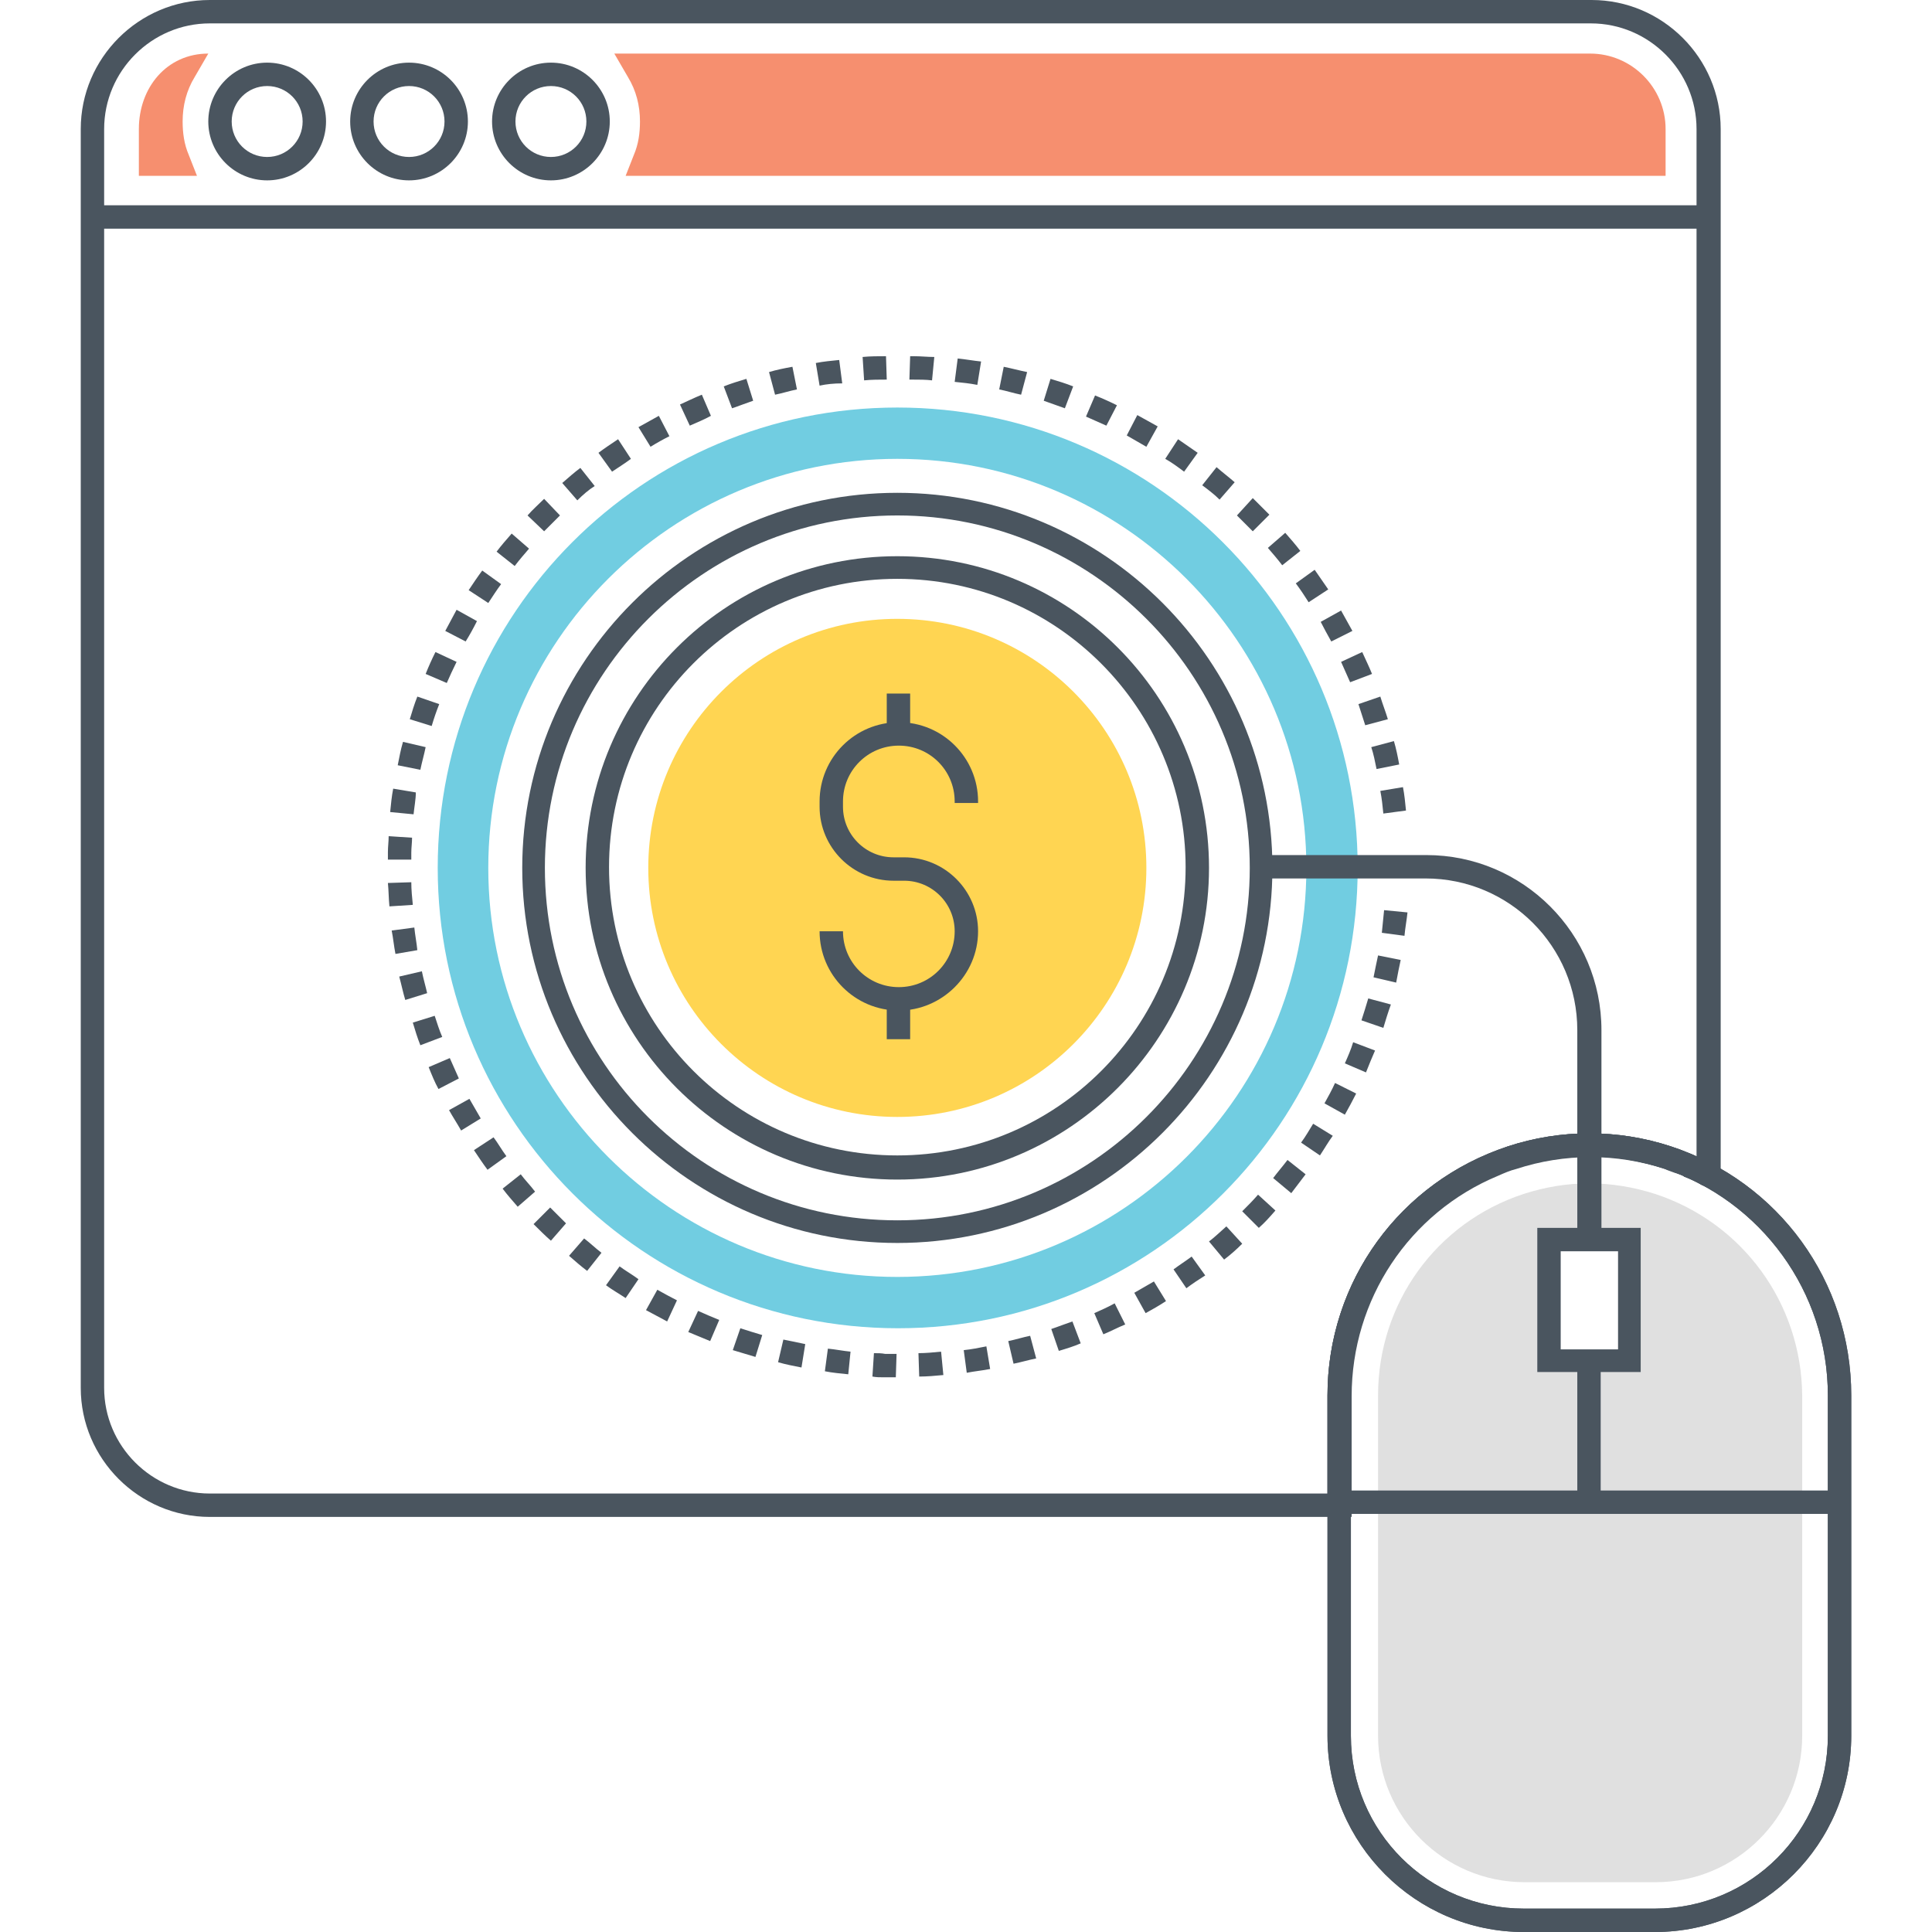 <?xml version="1.0" encoding="utf-8"?>
<!-- Generator: Adobe Illustrator 18.0.0, SVG Export Plug-In . SVG Version: 6.00 Build 0)  -->
<!DOCTYPE svg PUBLIC "-//W3C//DTD SVG 1.1//EN" "http://www.w3.org/Graphics/SVG/1.1/DTD/svg11.dtd">
<svg version="1.1" id="Layer_1" xmlns="http://www.w3.org/2000/svg" xmlns:xlink="http://www.w3.org/1999/xlink" x="0px" y="0px"
	 width="256px" height="256px" viewBox="0 0 256 256" enable-background="new 0 0 256 256" xml:space="preserve">
<g>
	<circle fill="#FFD552" cx="118.9" cy="115" r="33"/>
	<g>
		<path fill="#4A555F" d="M178.9,201H27.8c-9.4,0-17.1-7.7-17.1-17.1V17.1C10.7,7.7,18.4,0,27.8,0h183.1c9.4,0,17.1,7.7,17.1,17.1
			v141.2l-2.3-1.2c-0.8-0.5-1.7-0.9-2.5-1.2c-0.4-0.2-0.9-0.4-1.3-0.5c-0.5-0.2-0.9-0.3-1.3-0.5c-6.4-2.1-13.3-2.1-19.7,0
			c-0.8,0.2-1.5,0.5-2.4,0.9c-11.8,4.9-19.4,16.4-19.4,29.2V201z M27.8,3.1c-7.7,0-14,6.3-14,14v166.8c0,7.7,6.3,14,14,14h148.1v-13
			c0-14.1,8.4-26.6,21.3-32c0.9-0.4,1.8-0.7,2.6-1c7-2.3,14.6-2.3,21.6,0c0.5,0.2,1,0.3,1.4,0.5c0.5,0.2,1,0.4,1.5,0.6
			c0.2,0.1,0.4,0.2,0.5,0.2V17.1c0-7.7-6.3-14-14-14H27.8z"/>
	</g>
	<path fill="#F68F6F" d="M82.9,23.3l1.1-2.8c0.6-1.4,0.8-2.9,0.8-4.4c0-2.1-0.5-4.1-1.6-5.9l-1.8-3.1l129.3,0c5.5,0,10,4.5,10,10
		v6.2L82.9,23.3z"/>
	<path fill="#F68F6F" d="M26.1,23.3L25,20.5c-0.6-1.4-0.8-2.9-0.8-4.4c0-2.1,0.5-4.1,1.6-5.9l1.8-3.1v0c-5.5,0-9.2,4.5-9.2,10v6.2
		L26.1,23.3z"/>
	<g>
		<rect x="12.2" y="27.2" fill="#4A555F" width="214.1" height="3.1"/>
	</g>
	<g>
		<path fill="#4A555F" d="M35.4,23.9c-4.3,0-7.8-3.5-7.8-7.8s3.5-7.8,7.8-7.8c4.3,0,7.8,3.5,7.8,7.8S39.7,23.9,35.4,23.9z
			 M35.4,11.4c-2.6,0-4.7,2.1-4.7,4.7s2.1,4.7,4.7,4.7c2.6,0,4.7-2.1,4.7-4.7S38,11.4,35.4,11.4z"/>
	</g>
	<g>
		<path fill="#4A555F" d="M54.2,23.9c-4.3,0-7.8-3.5-7.8-7.8s3.5-7.8,7.8-7.8s7.8,3.5,7.8,7.8S58.5,23.9,54.2,23.9z M54.2,11.4
			c-2.6,0-4.7,2.1-4.7,4.7s2.1,4.7,4.7,4.7s4.7-2.1,4.7-4.7S56.8,11.4,54.2,11.4z"/>
	</g>
	<g>
		<path fill="#4A555F" d="M73,23.9c-4.3,0-7.8-3.5-7.8-7.8s3.5-7.8,7.8-7.8c4.3,0,7.8,3.5,7.8,7.8S77.3,23.9,73,23.9z M73,11.4
			c-2.6,0-4.7,2.1-4.7,4.7s2.1,4.7,4.7,4.7c2.6,0,4.7-2.1,4.7-4.7S75.6,11.4,73,11.4z"/>
	</g>
	<g>
		<path fill="#4A555F" d="M118.7,182.5c-0.5,0-1.1,0-1.6,0c-0.5,0-1,0-1.5-0.1l0.2-3.1c0.5,0,1,0,1.5,0.1c0.5,0,1,0,1.5,0
			L118.7,182.5z M121.8,182.4l-0.1-3.1c1,0,2-0.1,3-0.2l0.3,3.1C123.9,182.3,122.9,182.4,121.8,182.4z M112.4,182.1
			c-1-0.1-2.1-0.2-3.1-0.4l0.4-3c1,0.1,2,0.3,3,0.4L112.4,182.1z M128.1,181.9l-0.4-3c1-0.1,2-0.3,3-0.5l0.5,3
			C130.2,181.6,129.1,181.7,128.1,181.9z M106.2,181.2c-1-0.2-2.1-0.4-3.1-0.7l0.7-3c1,0.2,2,0.4,2.9,0.6L106.2,181.2z M134.3,180.7
			l-0.7-3c1-0.2,1.9-0.5,2.9-0.7l0.8,3C136.3,180.2,135.3,180.5,134.3,180.7z M100.1,179.8c-1-0.3-2-0.6-3-0.9l1-2.9
			c0.9,0.3,1.9,0.6,2.9,0.9L100.1,179.8z M140.3,179l-1-2.9c0.9-0.3,1.9-0.7,2.8-1l1.1,2.9C142.3,178.4,141.3,178.7,140.3,179z
			 M94.1,177.7c-1-0.4-1.9-0.8-2.9-1.2l1.3-2.8c0.9,0.4,1.8,0.8,2.8,1.2L94.1,177.7z M146.2,176.8L145,174c0.9-0.4,1.8-0.8,2.7-1.3
			l1.4,2.8C148.1,175.9,147.2,176.4,146.2,176.8z M88.4,175.1c-0.9-0.5-1.9-1-2.8-1.5l1.5-2.7c0.9,0.5,1.8,1,2.6,1.4L88.4,175.1z
			 M151.8,174l-1.5-2.7c0.9-0.5,1.7-1,2.6-1.5l1.6,2.6C153.6,173,152.7,173.5,151.8,174z M82.9,172c-0.9-0.6-1.8-1.1-2.6-1.7
			l1.8-2.5c0.8,0.6,1.7,1.1,2.5,1.7L82.9,172z M157.2,170.7l-1.7-2.5c0.8-0.6,1.6-1.1,2.4-1.7l1.8,2.5
			C158.9,169.5,158,170.1,157.2,170.7z M77.8,168.4c-0.8-0.6-1.6-1.3-2.4-2l2-2.3c0.8,0.6,1.5,1.3,2.3,1.9L77.8,168.4z M162.2,166.9
			l-2-2.4c0.8-0.6,1.5-1.3,2.3-2l2.1,2.3C163.8,165.6,163,166.3,162.2,166.9z M73,164.4c-0.8-0.7-1.5-1.4-2.3-2.2l2.2-2.2
			c0.7,0.7,1.4,1.4,2.1,2.1L73,164.4z M166.8,162.7l-2.2-2.2c0.7-0.7,1.4-1.4,2.1-2.2l2.3,2.1C168.3,161.2,167.6,162,166.8,162.7z
			 M68.6,159.9c-0.7-0.8-1.4-1.6-2-2.4l2.4-1.9c0.6,0.8,1.3,1.5,1.9,2.3L68.6,159.9z M171.1,158.1l-2.4-2c0.6-0.8,1.3-1.6,1.9-2.4
			l2.4,1.9C172.4,156.4,171.7,157.3,171.1,158.1z M64.6,155c-0.6-0.8-1.2-1.7-1.8-2.6l2.6-1.7c0.6,0.8,1.1,1.7,1.7,2.5L64.6,155z
			 M174.9,153.1l-2.5-1.7c0.6-0.8,1.1-1.7,1.6-2.5l2.6,1.6C176,151.3,175.5,152.2,174.9,153.1z M61.1,149.8
			c-0.5-0.9-1.1-1.8-1.6-2.7l2.7-1.5c0.5,0.9,1,1.7,1.5,2.6L61.1,149.8z M178.2,147.7l-2.7-1.5c0.5-0.9,1-1.8,1.4-2.7l2.8,1.4
			C179.2,145.9,178.7,146.8,178.2,147.7z M58.1,144.3c-0.5-0.9-0.9-1.9-1.3-2.9l2.8-1.2c0.4,0.9,0.8,1.8,1.2,2.7L58.1,144.3z
			 M181,142.1l-2.8-1.2c0.4-0.9,0.8-1.8,1.1-2.8l2.9,1.1C181.8,140.1,181.4,141.1,181,142.1z M55.7,138.5c-0.4-1-0.7-2-1-3l2.9-0.9
			c0.3,0.9,0.6,1.9,1,2.8L55.7,138.5z M183.3,136.2l-2.9-1c0.3-0.9,0.6-1.9,0.9-2.9l3,0.8C183.9,134.2,183.6,135.2,183.3,136.2z
			 M53.7,132.5c-0.3-1-0.5-2-0.8-3.1l3-0.7c0.2,1,0.5,2,0.7,2.9L53.7,132.5z M185,130.2l-3-0.7c0.2-1,0.4-2,0.6-2.9l3,0.6
			C185.4,128.1,185.2,129.1,185,130.2z M52.4,126.4c-0.2-1-0.3-2.1-0.5-3.1l3-0.4c0.1,1,0.3,2,0.4,3L52.4,126.4z M186.1,124l-3-0.4
			c0.1-1,0.2-2,0.3-3l3.1,0.3C186.4,121.9,186.2,122.9,186.1,124z M51.6,120.1c-0.1-1-0.1-2.1-0.2-3.1l3.1-0.1c0,1,0.1,2,0.2,3
			L51.6,120.1z M54.5,113.9l-3.1,0c0-0.3,0-0.7,0-1c0-0.7,0.1-1.4,0.1-2.1l3.1,0.2c0,0.7-0.1,1.3-0.1,2
			C54.5,113.2,54.5,113.6,54.5,113.9z M54.8,107.9l-3.1-0.3c0.1-1,0.2-2.1,0.4-3.1l3,0.5C55.1,105.9,54.9,106.9,54.8,107.9z
			 M183.3,107.8c-0.1-1-0.2-2-0.4-3l3-0.5c0.2,1,0.3,2.1,0.4,3.1L183.3,107.8z M55.7,102l-3-0.6c0.2-1,0.4-2.1,0.7-3.1l3,0.7
			C56.2,100,55.9,101,55.7,102z M182.4,101.9c-0.2-1-0.4-2-0.7-2.9l3-0.8c0.3,1,0.5,2,0.7,3.1L182.4,101.9z M57.2,96.2l-2.9-0.9
			c0.3-1,0.6-2,1-3l2.9,1C57.8,94.3,57.5,95.2,57.2,96.2z M180.9,96.1c-0.3-0.9-0.6-1.9-0.9-2.8l2.9-1c0.3,1,0.7,2,1,3L180.9,96.1z
			 M59.2,90.5l-2.8-1.2c0.4-1,0.8-1.9,1.3-2.9l2.8,1.3C60,88.7,59.6,89.6,59.2,90.5z M178.9,90.4c-0.4-0.9-0.8-1.8-1.2-2.7l2.8-1.3
			c0.4,0.9,0.9,1.9,1.3,2.9L178.9,90.4z M61.7,85L59,83.6c0.5-0.9,1-1.9,1.5-2.8l2.7,1.5C62.7,83.3,62.2,84.2,61.7,85z M176.4,85
			c-0.5-0.9-1-1.8-1.4-2.6l2.7-1.5c0.5,0.9,1,1.8,1.5,2.7L176.4,85z M64.7,79.9l-2.6-1.7c0.6-0.9,1.2-1.8,1.8-2.6l2.5,1.8
			C65.8,78.2,65.3,79,64.7,79.9z M173.4,79.8c-0.5-0.8-1.1-1.7-1.7-2.5l2.5-1.8c0.6,0.9,1.2,1.7,1.8,2.6L173.4,79.8z M68.2,75
			l-2.4-1.9c0.6-0.8,1.3-1.6,2-2.4l2.3,2C69.5,73.4,68.8,74.2,68.2,75z M169.9,74.9c-0.6-0.8-1.3-1.6-1.9-2.3l2.3-2
			c0.7,0.8,1.4,1.6,2,2.4L169.9,74.9z M72.1,70.4l-2.2-2.1c0.7-0.8,1.5-1.5,2.2-2.2l2.1,2.2C73.5,69,72.8,69.7,72.1,70.4z M166,70.4
			c-0.7-0.7-1.4-1.4-2.1-2.1L166,66c0.7,0.7,1.5,1.5,2.2,2.2L166,70.4z M76.5,66.3l-2-2.3c0.8-0.7,1.6-1.4,2.4-2l1.9,2.4
			C78,64.9,77.2,65.6,76.5,66.3z M161.6,66.2c-0.7-0.7-1.5-1.3-2.3-1.9l1.9-2.4c0.8,0.7,1.6,1.3,2.4,2L161.6,66.2z M81.1,62.5
			L79.3,60c0.8-0.6,1.7-1.2,2.6-1.8l1.7,2.6C82.8,61.4,82,61.9,81.1,62.5z M156.9,62.5c-0.8-0.6-1.6-1.2-2.5-1.7l1.7-2.6
			c0.9,0.6,1.7,1.2,2.6,1.8L156.9,62.5z M86.2,59.2l-1.6-2.6c0.9-0.5,1.8-1,2.7-1.5l1.4,2.7C87.9,58.2,87,58.7,86.2,59.2z
			 M151.9,59.2c-0.9-0.5-1.7-1-2.6-1.5l1.4-2.7c0.9,0.5,1.8,1,2.7,1.5L151.9,59.2z M91.4,56.4l-1.3-2.8c0.9-0.4,1.9-0.9,2.9-1.3
			l1.2,2.8C93.3,55.6,92.3,56,91.4,56.4z M146.6,56.4c-0.9-0.4-1.8-0.8-2.7-1.2l1.2-2.8c1,0.4,1.9,0.8,2.9,1.3L146.6,56.4z M97,54.1
			l-1.1-2.9c1-0.4,2-0.7,3-1l0.9,2.9C98.9,53.4,97.9,53.8,97,54.1z M141.1,54.1c-0.9-0.3-1.9-0.7-2.8-1l0.9-2.9c1,0.3,2,0.6,3,1
			L141.1,54.1z M102.7,52.3l-0.8-3c1-0.3,2-0.5,3.1-0.7l0.6,3C104.6,51.8,103.7,52.1,102.7,52.3z M135.3,52.3
			c-1-0.2-1.9-0.5-2.9-0.7l0.6-3c1,0.2,2.1,0.5,3.1,0.7L135.3,52.3z M108.6,51.1l-0.5-3c1-0.2,2.1-0.3,3.1-0.4l0.4,3.1
			C110.5,50.8,109.5,50.9,108.6,51.1z M129.5,51c-1-0.2-2-0.3-3-0.4l0.4-3.1c1,0.1,2.1,0.3,3.1,0.4L129.5,51z M114.5,50.4l-0.2-3.1
			c1-0.1,2.1-0.1,3.1-0.1l0.1,3.1C116.5,50.3,115.5,50.3,114.5,50.4z M123.5,50.4c-0.8-0.1-1.7-0.1-2.6-0.1l-0.4,0l0.1-3.1l0.5,0
			c0.9,0,1.8,0.1,2.7,0.1L123.5,50.4z"/>
	</g>
	<g>
		<g>
			<path fill="#4A555F" d="M119.1,133.9c-5.8,0-10.5-4.7-10.5-10.5h3.1c0,4.1,3.3,7.4,7.4,7.4s7.4-3.3,7.4-7.4c0-3.7-3-6.7-6.7-6.7
				h-1.4c-5.4,0-9.8-4.4-9.8-9.8v-0.7c0-5.8,4.7-10.5,10.5-10.5s10.5,4.7,10.5,10.5v0.2h-3.1v-0.2c0-4.1-3.3-7.4-7.4-7.4
				s-7.4,3.3-7.4,7.4v0.7c0,3.7,3,6.7,6.7,6.7h1.4c5.4,0,9.8,4.4,9.8,9.8C129.6,129.2,124.8,133.9,119.1,133.9z"/>
		</g>
		<g>
			<rect x="117.5" y="91.9" fill="#4A555F" width="3.1" height="5.4"/>
		</g>
		<g>
			<rect x="117.5" y="132.3" fill="#4A555F" width="3.1" height="5.4"/>
		</g>
	</g>
	<g>
		<path fill="#4A555F" d="M118.9,164.7c-27.4,0-49.7-22.3-49.7-49.7s22.3-49.7,49.7-49.7s49.7,22.3,49.7,49.7
			S146.3,164.7,118.9,164.7z M118.9,68.3c-25.7,0-46.7,20.9-46.7,46.7s20.9,46.7,46.7,46.7c25.7,0,46.7-20.9,46.7-46.7
			S144.6,68.3,118.9,68.3z"/>
	</g>
	<path fill="#71CDE1" d="M118.9,54C85.2,54,58,81.3,58,115c0,33.7,27.3,61,61,61c33.7,0,60.9-27.3,60.9-61
		C179.9,81.3,152.6,54,118.9,54z M118.9,169.2c-29.9,0-54.2-24.3-54.2-54.2c0-29.9,24.3-54.2,54.2-54.2c29.9,0,54.2,24.3,54.2,54.2
		C173.1,144.9,148.8,169.2,118.9,169.2z"/>
	<g>
		<path fill="#4A555F" d="M219.3,256h-17.4c-14.3,0-26-11.7-26-26v-45.1c0-15.1,9.6-28.3,23.9-33c7-2.3,14.6-2.3,21.6,0
			c14.3,4.7,23.9,17.9,23.9,33V230C245.3,244.3,233.6,256,219.3,256z M210.6,153.2c-3.3,0-6.7,0.5-9.8,1.6
			c-13.1,4.3-21.8,16.4-21.8,30.1V230c0,12.7,10.3,22.9,22.9,22.9h17.4c12.7,0,22.9-10.3,22.9-22.9v-45.1c0-13.7-8.8-25.8-21.8-30.1
			C217.2,153.8,213.9,153.2,210.6,153.2z"/>
	</g>
	<g>
		<path fill="#4A555F" d="M219.3,256h-17.4c-14.3,0-26-11.7-26-26v-45.1c0-15.1,9.6-28.3,23.9-33c7-2.3,14.6-2.3,21.6,0
			c14.3,4.7,23.9,17.9,23.9,33V230C245.3,244.3,233.6,256,219.3,256z M210.6,153.2c-3.3,0-6.7,0.5-9.8,1.6
			c-13.1,4.3-21.8,16.4-21.8,30.1V230c0,12.7,10.3,22.9,22.9,22.9h17.4c12.7,0,22.9-10.3,22.9-22.9v-45.1c0-13.7-8.8-25.8-21.8-30.1
			C217.2,153.8,213.9,153.2,210.6,153.2z"/>
	</g>
	<path fill="#E0E0E0" d="M219.3,158.2c-2.8-0.9-5.8-1.4-8.7-1.4c-3,0-5.9,0.5-8.7,1.4c-11.6,3.8-19.3,14.5-19.3,26.7V230
		c0,10.7,8.7,19.4,19.4,19.4h17.4c10.7,0,19.4-8.7,19.4-19.4v-45.1C238.7,172.7,230.9,162,219.3,158.2z M215.9,180.3h-10.6v-16.1
		h10.6V180.3z"/>
	<g>
		<path fill="#4A555F" d="M225.6,157.1c-0.8-0.5-1.7-0.9-2.5-1.2l1.2-2.8c1,0.4,2,0.9,2.8,1.4L225.6,157.1z"/>
	</g>
	<g>
		<path fill="#4A555F" d="M217.4,181.8h-13.7v-19.1h13.7V181.8z M206.8,178.8h7.6v-13h-7.6V178.8z"/>
	</g>
	<g>
		<path fill="#4A555F" d="M212.1,164.3H209v-27.8c0-11.1-9-20.1-20.1-20.1h-21.7v-3.1H189c12.8,0,23.2,10.4,23.2,23.2V164.3z"/>
	</g>
	<g>
		<rect x="177.4" y="197.5" fill="#4A555F" width="66.4" height="3.1"/>
	</g>
	<g>
		<rect x="209" y="180.9" fill="#4A555F" width="3.1" height="18.1"/>
	</g>
	<g>
		<path fill="#4A555F" d="M118.9,156.3L118.9,156.3c-22.8,0-41.3-18.5-41.3-41.3s18.5-41.3,41.3-41.3c22.8,0,41.3,18.5,41.3,41.3
			C160.2,137.7,141.7,156.3,118.9,156.3z M118.9,76.7c-21.1,0-38.2,17.1-38.2,38.2c0,21.1,17.1,38.2,38.2,38.2h0
			c21.1,0,38.2-17.1,38.2-38.2C157.1,93.9,140,76.7,118.9,76.7z"/>
	</g>
</g>
</svg>
